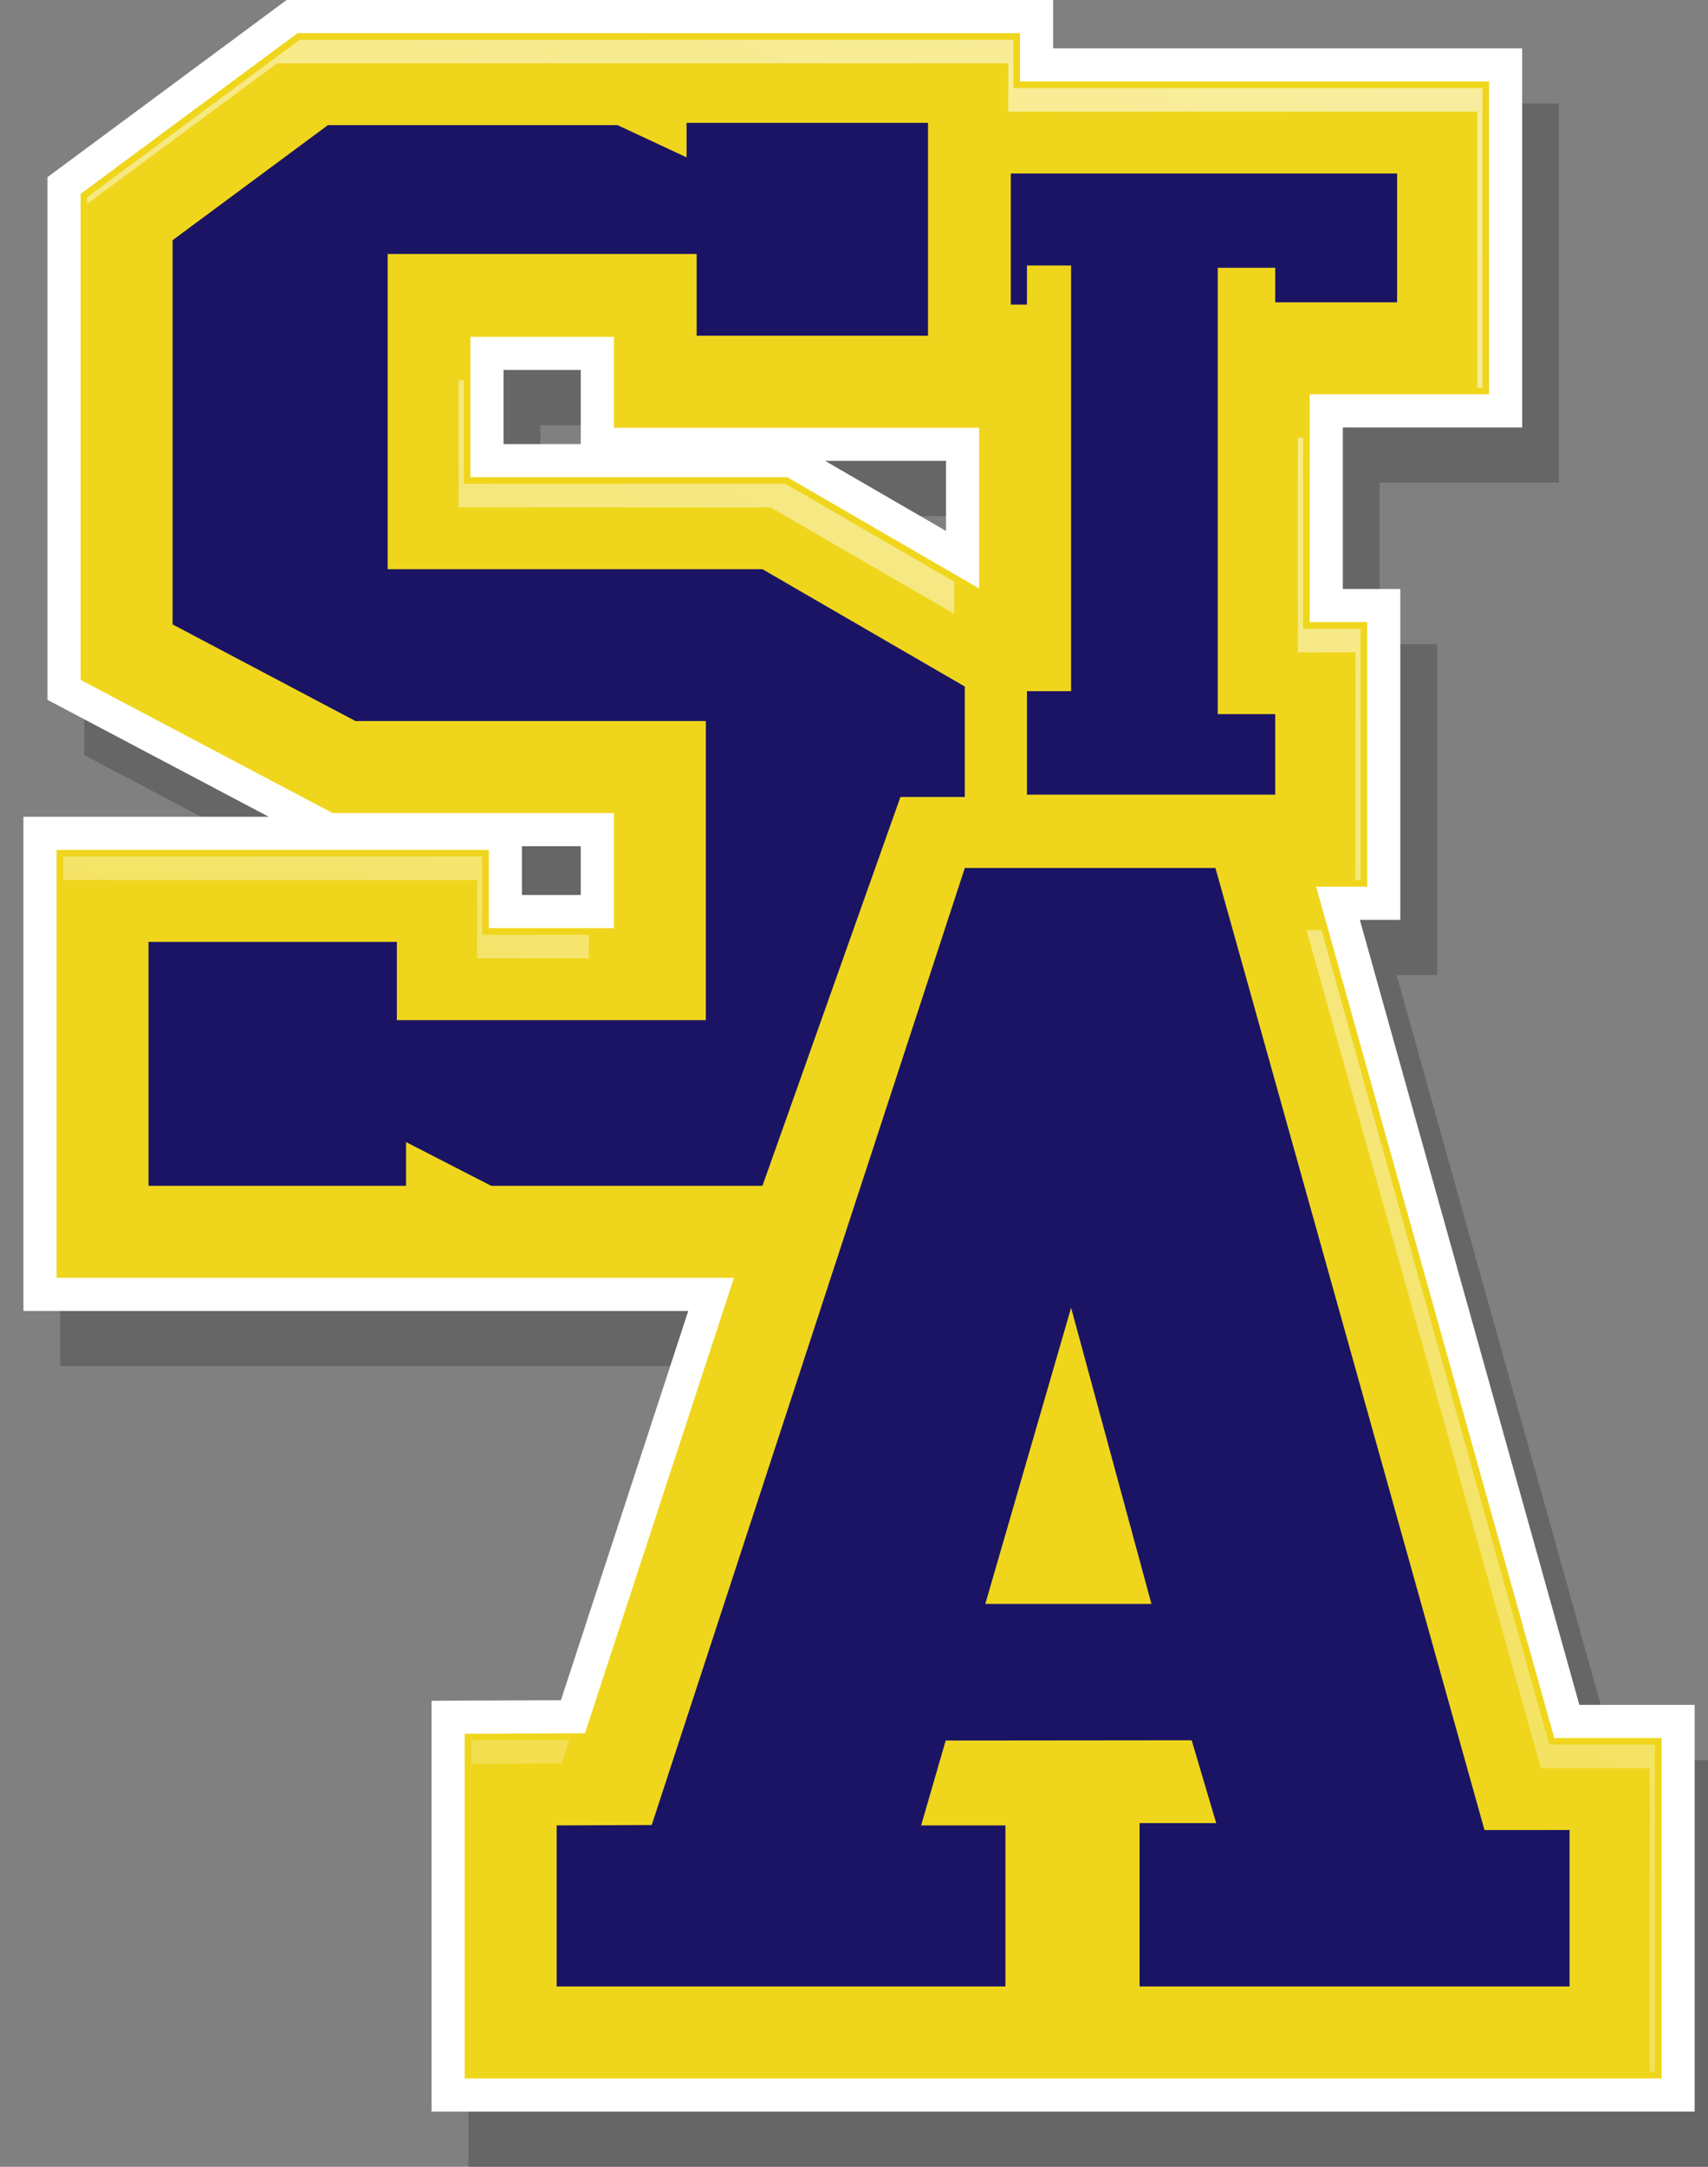 <?xml version="1.0" encoding="utf-8"?>
<!-- Generator: Adobe Illustrator 16.0.0, SVG Export Plug-In . SVG Version: 6.00 Build 0)  -->
<!DOCTYPE svg PUBLIC "-//W3C//DTD SVG 1.1//EN" "http://www.w3.org/Graphics/SVG/1.1/DTD/svg11.dtd">
<svg version="1.1" id="Layer_2_copy" xmlns="http://www.w3.org/2000/svg" xmlns:xlink="http://www.w3.org/1999/xlink" x="0px"
	 y="0px" width="185.7px" height="235.449px" viewBox="0 0 185.7 235.449" enable-background="new 0 0 185.7 235.449"
	 xml:space="preserve">
<rect x="0" y="0" width="185.7" height="235.449" fill="#808080" stroke="none"/>
<path opacity="0.2" enable-background="new    " d="M50.923,235.449v-44.645l14.063-0.058l13.846-42.299H6.548V94.75h26.67
	L9.165,82.048V25.247L35.162,5.999h83.336v5.25h51v41.2h-19.5v17.55h6.25v35.95h-4.4l23.867,85.3h12.533v44.199L50.923,235.449
	L50.923,235.449z M67.143,103.25v-5.3h-6.395v5.3H67.143z M106.854,63.696v-7.617H93.709L106.854,63.696z M67.143,54.25V46.2h-8.395
	v8.05H67.143z"/>
<path fill="#FFFFFF" d="M46.923,229.449v-44.645l14.063-0.058l13.846-42.299H2.548V88.75h26.67L5.165,76.048V19.247L31.162-0.001
	h83.336v5.25h51v41.2h-19.5v17.55h6.25v35.95h-4.4l23.867,85.3h12.533v44.199L46.923,229.449L46.923,229.449z M63.143,97.25v-5.3
	h-6.395v5.3H63.143z M102.854,57.696v-7.617H89.709L102.854,57.696z M63.143,48.25V40.2h-8.395v8.05H63.143z"/>
<path fill="#EFD61D" d="M50.523,225.85v-37.459l13.075-0.053l16.2-49.488H6.148v-46.5h47v8.5h13.595v-12.5H36.169L8.765,73.878
	V21.062L32.349,3.6h78.549v5.25h51v34h-19.5V67.6h6.25v28.75h-5.547l25.883,92.5h11.664v37H50.523L50.523,225.85z M85.586,51.85
	l20.867,12.094V46.479h-39.71V36.6H51.148v15.25H85.586z"/>
<linearGradient id="SVGID_1_" gradientUnits="userSpaceOnUse" x1="162.135" y1="-6.308" x2="-0.383" y2="306.025">
	<stop  offset="0" style="stop-color:#FFFFFF"/>
	<stop  offset="1" style="stop-color:#FFFFFF;stop-opacity:0"/>
</linearGradient>
<path opacity="0.6" fill="url(#SVGID_1_)" d="M179.368,225.13v-33H167.53l-25.479-91.06h1.624l24.764,88.499h11.49v35.561H179.368z
	 M51.243,189.107l10.669-0.043l-0.836,2.556l-9.833,0.04V189.107z M51.868,104.129v-8.5h-45v-2.56h45.56v8.5h11.595v2.56H51.868z
	 M147.368,95.63V70.88h-6.25V47.57h0.561v20.75h6.25v27.31H147.368z M83.78,55.13H49.868V41.32h0.56v11.25h34.965l18.341,10.63
	v3.495L83.78,55.13z M160.618,42.13v-30h-51V6.88H30.112L9.485,22.151v-0.727L32.587,4.32h77.591v5.25h51v32.56H160.618z"/>
<path fill="#1B1464" d="M100.898,13.35v23.129H75.743V27.6H42.148v34.25h40.75l22,12.75v12h-7l-15,42.25h-29.5l-9.25-4.75v4.75h-28
	v-26.5h27v8.5h33.595v-32.5H38.648l-19.883-10.5V26.1l16.883-12.5h31.5l7.5,3.5v-3.75H100.898z M109.898,33.1h1.756v-4.25h4.8V75.1
	h-4.8v11.25h26.994V77.6h-6.25V29.1h6.25v3.75h13.25v-14h-42V33.1z M170.648,198.85v17h-46.75V198.1h8.333l-2.667-9l-26.743,0.026
	l-2.673,9.224h9.166v17.5H60.523v-17.5l10.333-0.041l34.042-103.992h27.25l29.25,104.533H170.648z M125.189,174.285l-8.735-32.186
	l-9.33,32.186H125.189z"/>
</svg>
